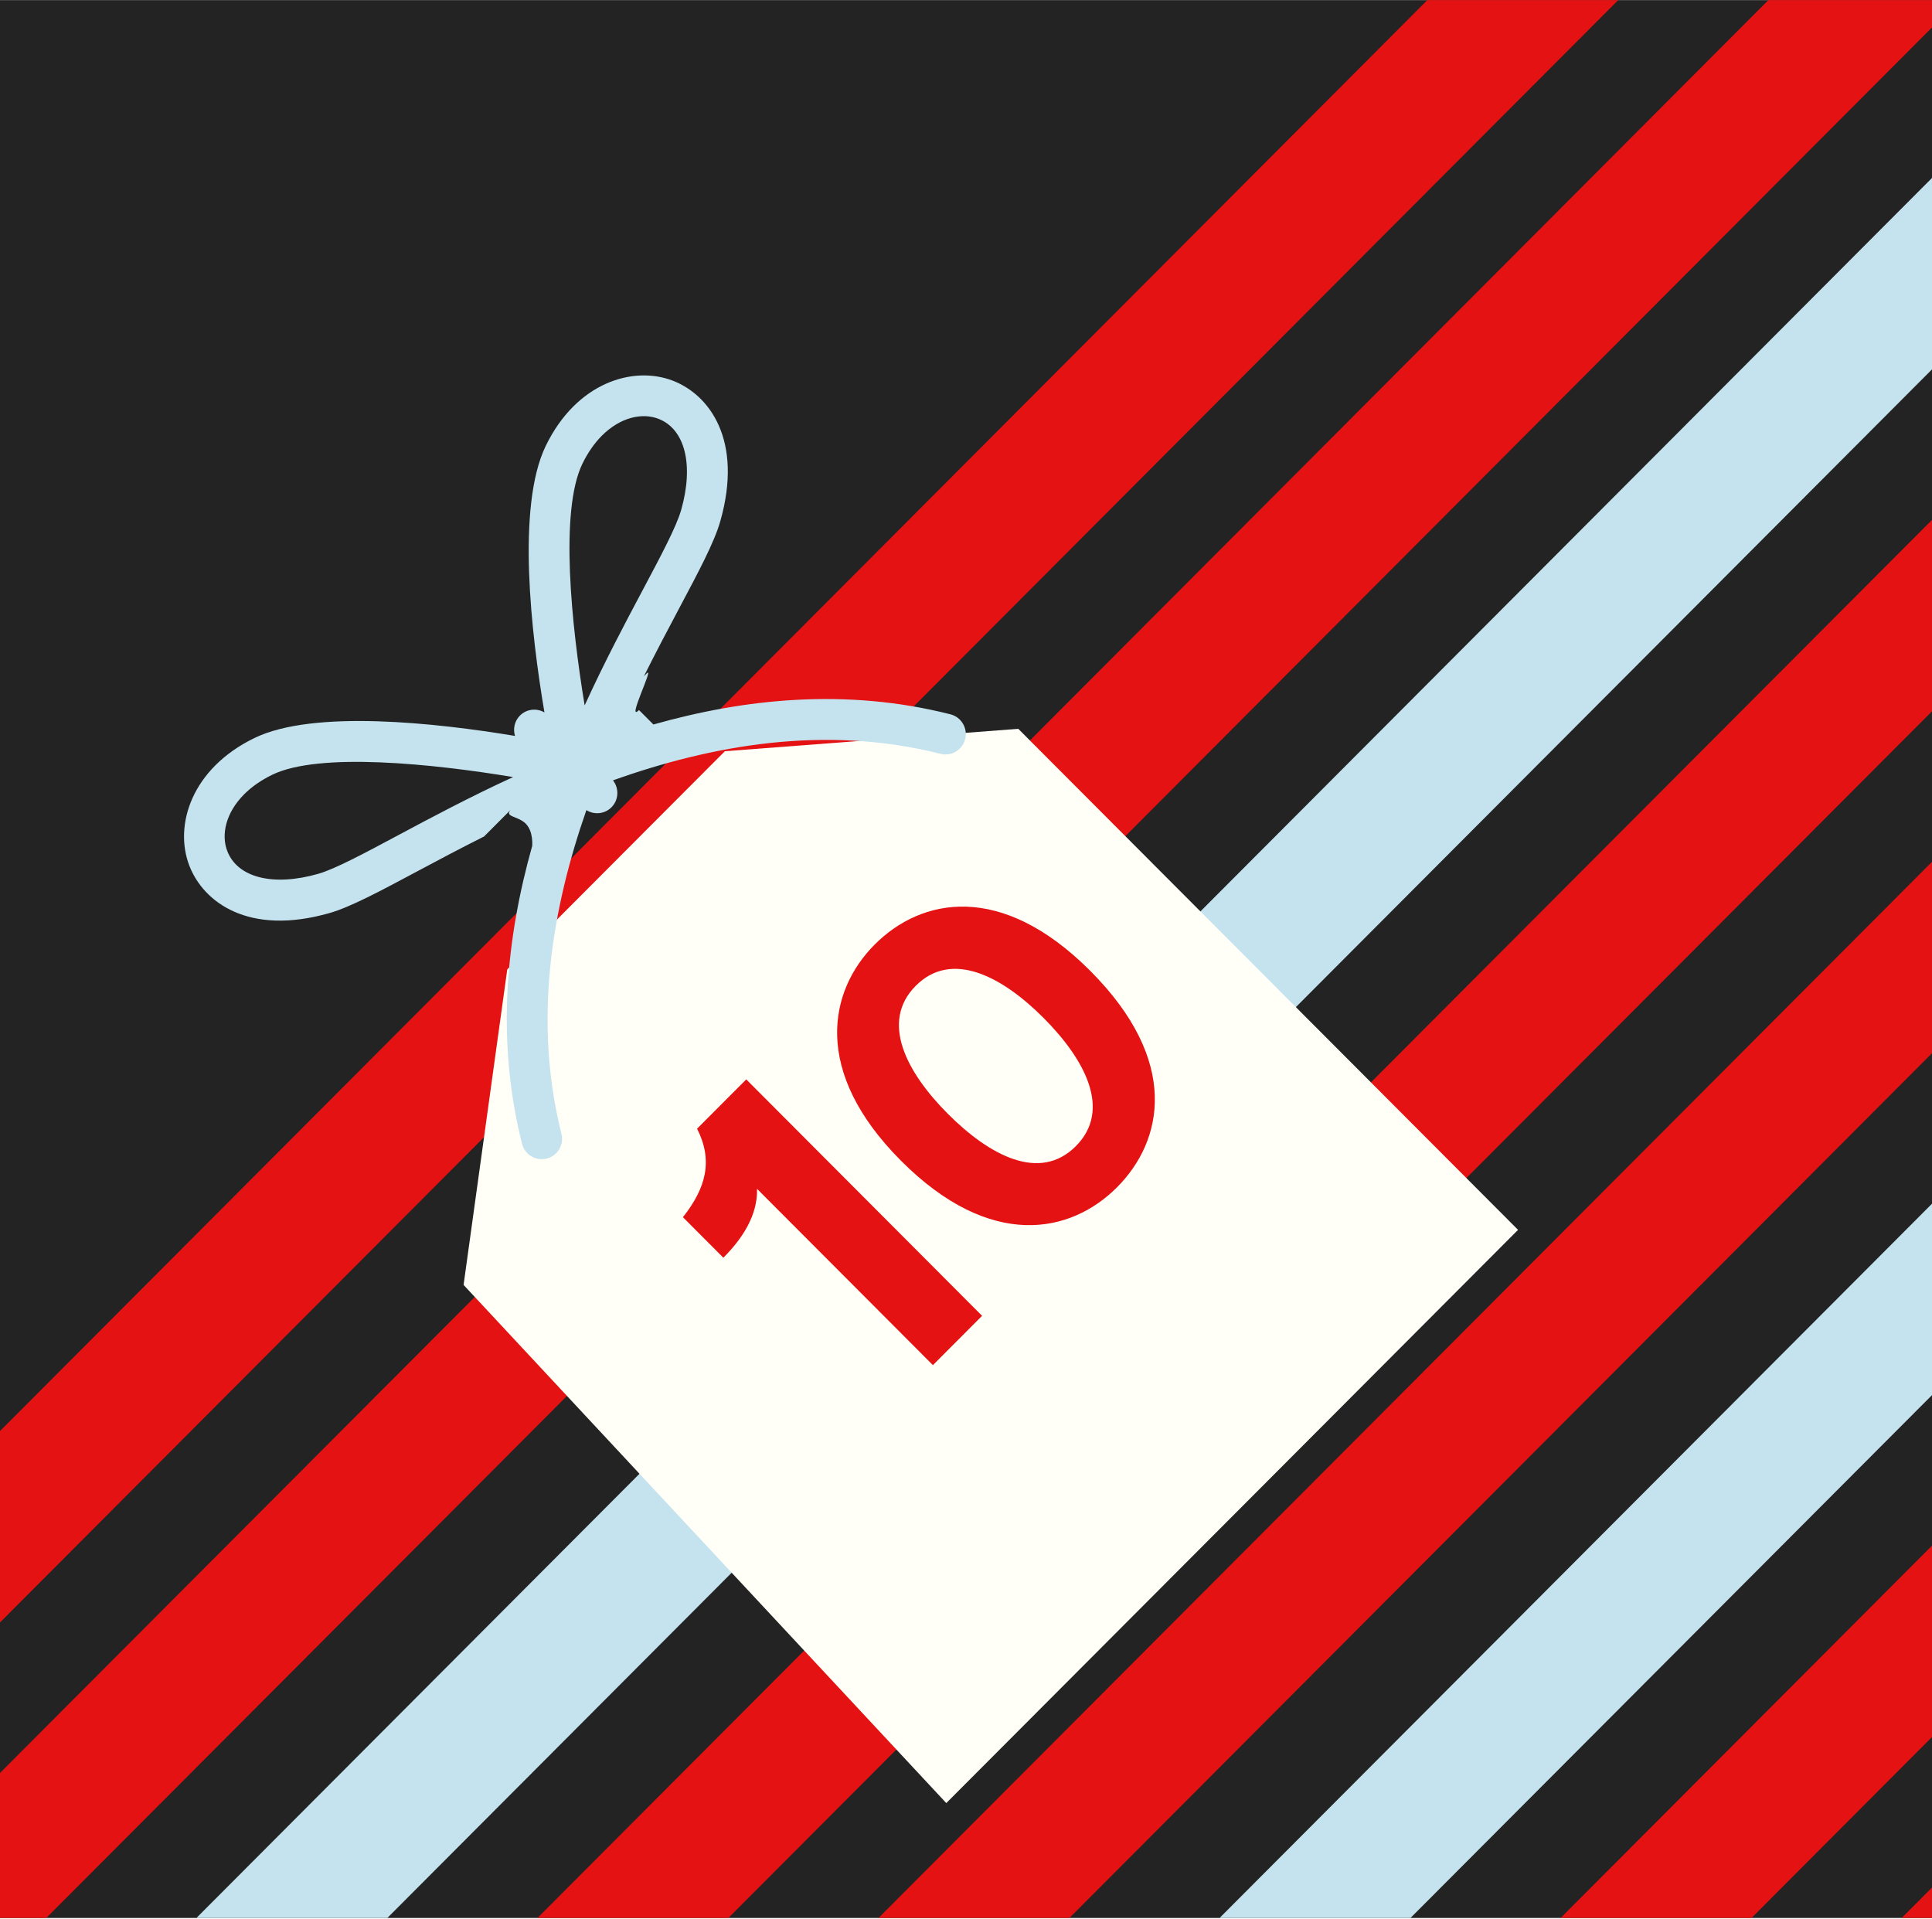 <svg width="300" height="298" viewBox="0 0 300 298" fill="none" xmlns="http://www.w3.org/2000/svg">
<g clip-path="url(#clip0_155_1043)">
<rect width="300" height="297.778" transform="translate(0 0.019)" fill="#232323"/>
<path d="M238.626 -17.018L-75.369 297.753L-60.547 312.612L253.448 -2.159L238.626 -17.018Z" fill="#E41212"/>
<path d="M291.584 -17.018L-22.411 297.753L-7.589 312.612L306.406 -2.159L291.584 -17.018Z" fill="#E41212"/>
<path d="M344.542 -17.018L30.546 297.753L45.368 312.612L359.364 -2.159L344.542 -17.018Z" fill="#C5E3EE"/>
<path d="M397.5 -17.018L83.504 297.753L98.326 312.612L412.322 -2.159L397.5 -17.018Z" fill="#E41212"/>
<path d="M450.458 -17.018L136.462 297.753L151.285 312.612L465.28 -2.159L450.458 -17.018Z" fill="#E41212"/>
<path d="M503.416 -17.018L189.42 297.753L204.242 312.612L518.238 -2.159L503.416 -17.018Z" fill="#C5E3EE"/>
<path d="M556.374 -17.018L242.378 297.753L257.2 312.612L571.196 -2.159L556.374 -17.018Z" fill="#E41212"/>
<path d="M609.332 -17.018L295.336 297.753L310.158 312.612L624.154 -2.159L609.332 -17.018Z" fill="#E41212"/>
<g filter="url(#filter0_d_155_1043)">
<path d="M232.759 176.143L155.155 98.348L109.595 101.827L75.805 135.701L69.022 184.694L143.975 265.146L232.759 176.143Z" fill="#FFFFF7"/>
</g>
<path d="M117.552 184.586C117.657 188.781 115.198 192.4 112.321 195.284L106.043 188.991C109.653 184.429 110.751 180.181 108.24 175.251L115.878 167.595L152.497 204.305L144.86 211.961L117.552 184.586ZM173.435 184.364C166.32 191.497 153.869 194.224 139.902 180.221C126.039 166.324 128.707 153.79 135.821 146.658C143.041 139.421 155.439 136.851 169.302 150.749C183.27 164.751 180.654 177.127 173.435 184.364ZM167.053 177.966C172.65 172.355 168.517 164.541 162.03 158.038C155.648 151.64 147.801 147.445 142.204 153.056C136.606 158.667 140.791 166.534 147.173 172.932C153.66 179.435 161.455 183.578 167.053 177.966Z" fill="#E41212"/>
<path d="M100.433 104.549L99.987 104.997C101.877 101.212 103.734 97.702 105.395 94.574C108.481 88.771 110.919 84.188 111.841 80.95C115.442 68.317 110.133 61.292 104.489 59.114C98.272 56.715 89.497 59.425 84.74 69.239C80.177 78.659 82.484 98.426 84.541 110.615C83.331 109.916 81.769 110.07 80.739 111.104C79.885 111.959 79.64 113.18 79.969 114.265C67.76 112.24 48.685 110.124 39.493 114.598C29.705 119.365 27.004 128.166 29.393 134.395C31.564 140.052 38.57 145.375 51.175 141.766C54.407 140.84 58.977 138.397 64.766 135.304C67.886 133.635 71.387 131.774 75.164 129.88L79.393 125.641C78.161 126.876 80.396 126.646 81.63 127.883C82.865 129.121 82.636 131.359 82.636 131.359C78.645 145.532 76.96 161.319 81.057 177.585C81.484 179.281 83.203 180.314 84.892 179.889C85.468 179.746 85.965 179.453 86.356 179.062C87.114 178.301 87.466 177.171 87.183 176.048C82.715 158.312 85.773 140.922 91.052 125.788C92.271 126.549 93.891 126.407 94.947 125.348C96.09 124.202 96.155 122.409 95.181 121.164C110.445 115.721 128.069 112.498 146.042 117.047C147.162 117.33 148.288 116.979 149.047 116.219C149.437 115.827 149.73 115.329 149.873 114.752C150.297 113.057 149.267 111.333 147.573 110.907C131.346 106.799 115.597 108.49 101.462 112.49L99.225 110.248C97.178 112.3 101.665 103.314 100.433 104.549ZM90.428 72.019C91.301 70.22 92.337 68.773 93.456 67.651C96.311 64.789 99.704 64.046 102.239 65.025C106.38 66.624 107.766 72.185 105.768 79.192C105.027 81.787 102.614 86.326 99.82 91.579C97.091 96.711 93.874 102.763 90.785 109.527C88.727 97.089 86.882 79.341 90.428 72.019ZM49.421 135.675C42.43 137.676 36.885 136.288 35.289 132.136C34.315 129.597 35.052 126.196 37.909 123.332C39.028 122.211 40.474 121.17 42.266 120.297C49.562 116.746 67.268 118.594 79.679 120.654C72.931 123.751 66.897 126.976 61.777 129.71C56.537 132.514 52.01 134.934 49.421 135.675Z" fill="#C5E3EE"/>
</g>
<defs>
<filter id="filter0_d_155_1043" x="51.244" y="92.422" width="205.218" height="208.279" filterUnits="userSpaceOnUse" color-interpolation-filters="sRGB">
<feFlood flood-opacity="0" result="BackgroundImageFix"/>
<feColorMatrix in="SourceAlpha" type="matrix" values="0 0 0 0 0 0 0 0 0 0 0 0 0 0 0 0 0 0 127 0" result="hardAlpha"/>
<feOffset dx="2.963" dy="14.815"/>
<feGaussianBlur stdDeviation="10.37"/>
<feComposite in2="hardAlpha" operator="out"/>
<feColorMatrix type="matrix" values="0 0 0 0 0 0 0 0 0 0 0 0 0 0 0 0 0 0 0.5 0"/>
<feBlend mode="normal" in2="BackgroundImageFix" result="effect1_dropShadow_155_1043"/>
<feBlend mode="normal" in="SourceGraphic" in2="effect1_dropShadow_155_1043" result="shape"/>
</filter>
<clipPath id="clip0_155_1043">
<rect width="300" height="297.778" fill="white" transform="translate(0 0.019)"/>
</clipPath>
</defs>
</svg>
